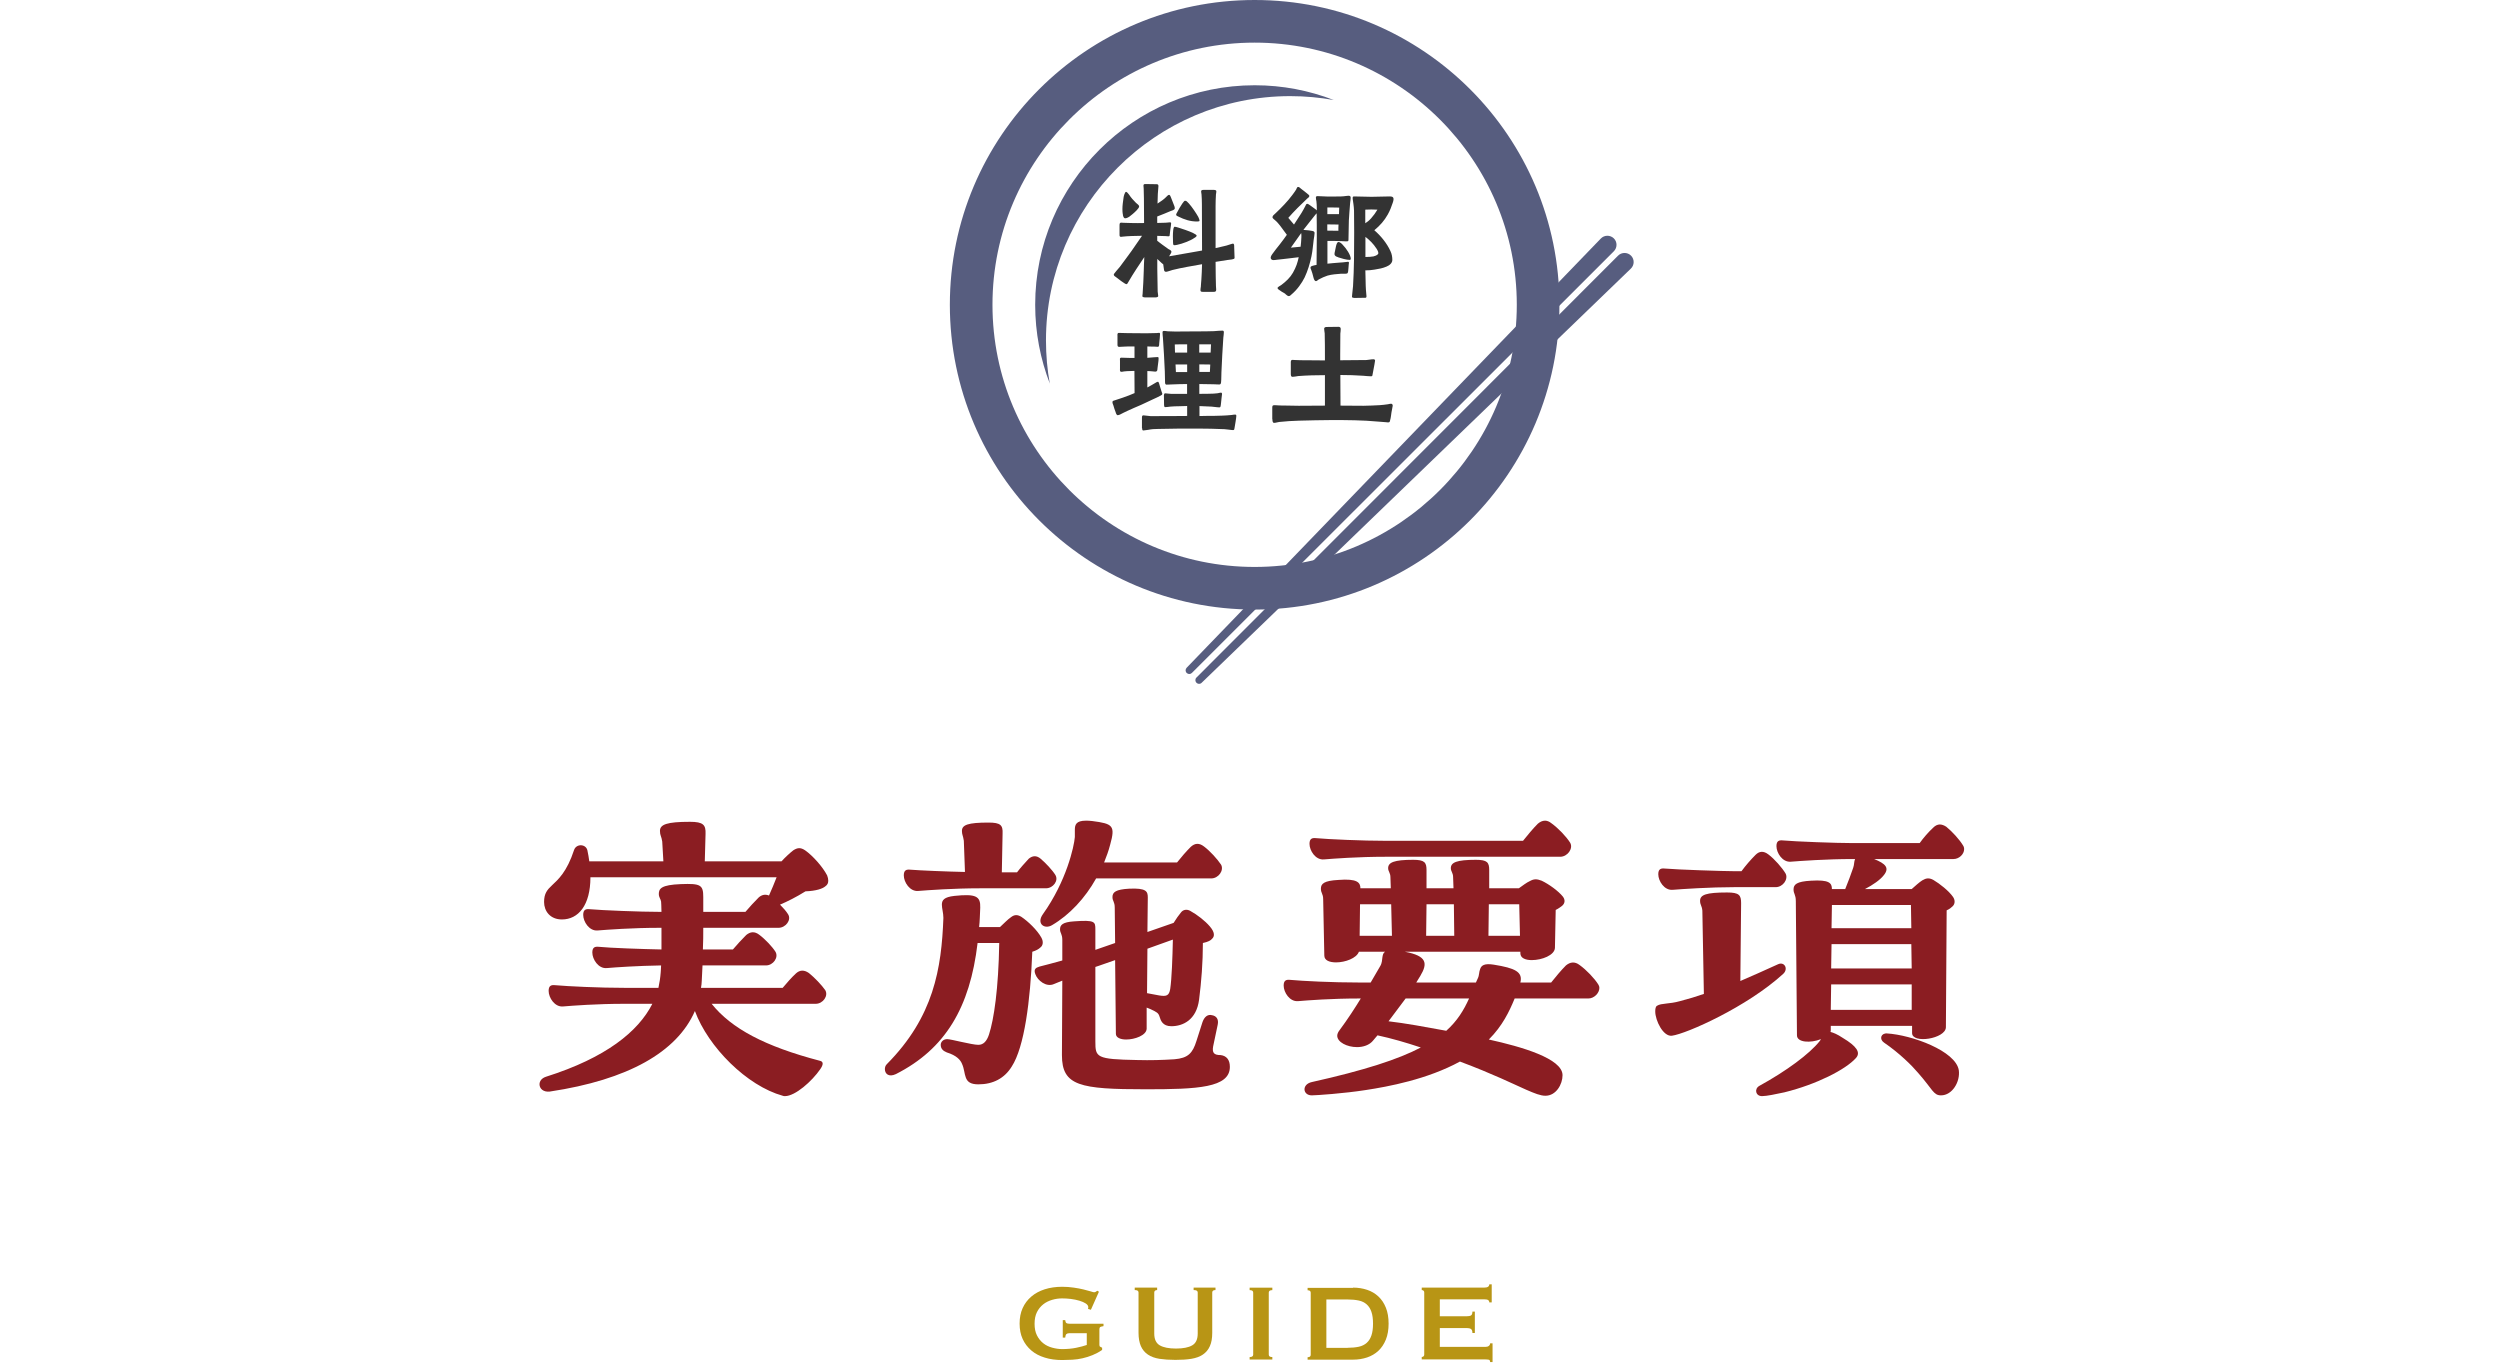 <svg width="329" height="180" viewBox="0 0 329 180" fill="none" xmlns="http://www.w3.org/2000/svg">
<g clip-path="url(#clip0_79_3439)">
<path d="M106 117.3C104.8 118.05 103.6 118.65 102.65 119.05C103.05 119.45 103.45 119.9 103.7 120.3C104.2 121.05 103.4 122.1 102.45 122.1H92.55C92.55 123 92.55 123.95 92.5 124.95H96.45C97 124.3 97.6 123.65 98.2 123.05C98.75 122.6 99.3 122.55 99.9 123C100.65 123.55 101.65 124.6 102.05 125.25C102.5 126 101.75 127.05 100.8 127.05H92.45C92.4 127.75 92.4 128.45 92.35 129.1C92.35 129.4 92.3 129.7 92.25 130H103C103.55 129.35 104.15 128.65 104.75 128.1C105.25 127.65 105.8 127.6 106.45 128.05C107.2 128.65 108.15 129.65 108.6 130.3C109.05 131.05 108.3 132.1 107.35 132.1H93.65C96.25 135.35 100.65 137.7 107.9 139.6C108.35 139.7 108.4 140.05 107.95 140.7C106.85 142.3 104.65 144.25 103.3 144.25C103.2 144.25 103.1 144.25 103 144.2C98.3 142.9 93.2 137.8 91.45 133.05C89.1 138.45 82.65 142.1 72.35 143.65C71.5 143.75 71 143.25 71 142.7C71 142.3 71.25 141.9 71.85 141.7C79.75 139.2 84 135.75 85.85 132.1H82.2C78.5 132.1 75.3 132.35 74.1 132.45C73 132.55 72.2 131.3 72.2 130.4C72.2 129.7 72.55 129.6 73.05 129.65C74.7 129.8 78.9 130 82.2 130H86.65C86.8 129.3 86.9 128.65 86.95 127.95C86.95 127.75 87 127.45 87 127.05C83.9 127.1 80.95 127.3 79.85 127.4C78.75 127.5 77.95 126.25 77.95 125.35C77.95 124.65 78.3 124.55 78.8 124.6C80.25 124.75 84.5 124.9 87.05 124.95V122.1H86.75C83.25 122.1 79.85 122.35 78.65 122.45C77.55 122.55 76.75 121.3 76.75 120.4C76.75 119.7 77.1 119.6 77.6 119.65C79.25 119.8 84.35 120 86.75 120H87.05C87.05 119.25 87 118.75 87 118.65C86.95 118.3 86.7 118.1 86.7 117.65C86.7 116.95 87 116.45 89.6 116.35C92.2 116.25 92.55 116.45 92.55 118.05V120H98.1C98.65 119.35 99.25 118.7 99.85 118.1C100.25 117.75 100.7 117.65 101.2 117.85C101.55 117.05 101.9 116.25 102.2 115.45H77.7C77.7 119.15 76.1 121 73.95 121C72.4 121 71.6 119.9 71.6 118.7C71.6 117.6 72 117.1 72.65 116.5C73.45 115.75 74.6 114.75 75.55 111.85C75.85 111 77.1 111.05 77.3 111.9C77.4 112.4 77.5 112.9 77.55 113.35H87.3L87.15 110.75C87.05 110.05 86.85 109.95 86.85 109.35C86.85 108.5 87.75 108.15 90.8 108.15C92.55 108.15 92.9 108.55 92.85 109.75L92.75 113.35H102.85C103.3 112.85 103.95 112.25 104.4 111.9C104.95 111.55 105.35 111.5 105.95 111.9C106.95 112.6 108.25 114.05 108.85 115.2C108.95 115.45 109 115.7 109 115.9C109 116.2 108.9 116.45 108.6 116.65C108.25 116.95 107.4 117.25 106 117.3Z" fill="#8B1D22"/>
<path d="M135.85 125.25C135.6 131.75 134.8 137.8 133.15 140.35C132.2 141.9 130.7 142.7 128.75 142.7C127.7 142.7 127.3 142.35 127.1 141.8C126.9 141.3 126.9 140.65 126.6 140C126.4 139.5 125.9 138.9 124.6 138.5C124.1 138.3 123.8 138 123.8 137.5C123.8 137.1 124.15 136.75 124.65 136.75C125.15 136.75 127.9 137.5 128.75 137.5C129.4 137.5 129.85 137.05 130.15 136.15C130.8 134.15 131.4 130.15 131.5 124.1H128.65C127.65 132.6 124.4 138.05 117.9 141.35C116.95 141.8 116.45 141.3 116.45 140.7C116.45 140.5 116.5 140.25 116.7 140.05C122.9 133.8 123.9 127.45 124.15 120.8C124.15 120.15 123.95 119.55 123.95 119.05C123.95 118.45 124.25 118.05 125.6 117.9C128.45 117.6 129.05 117.95 129 119.45C128.95 120.35 128.95 121.2 128.85 122H131.6C132.1 121.55 132.6 121 133.05 120.7C133.5 120.35 133.9 120.35 134.4 120.65C135.3 121.25 136.5 122.4 137.05 123.4C137.35 123.95 137.25 124.45 136.9 124.7C136.7 124.9 136.35 125.1 135.85 125.25ZM118.94 115.2C118.94 114.5 119.29 114.4 119.79 114.45C121.04 114.55 124.54 114.7 126.99 114.75L126.84 110.65C126.74 109.95 126.59 109.85 126.59 109.35C126.59 108.55 127.39 108.25 130.09 108.25C131.69 108.25 131.99 108.6 131.94 109.7L131.84 114.8H133.84C134.29 114.2 134.84 113.6 135.39 113C135.89 112.6 136.39 112.55 136.94 113C137.59 113.55 138.49 114.5 138.89 115.15C139.34 115.9 138.59 116.9 137.64 116.9H128.94C125.54 116.9 122.04 117.15 120.84 117.25C119.74 117.35 118.94 116.1 118.94 115.2ZM161.85 140.4C161.85 143.15 157.6 143.35 150.8 143.35C142.1 143.35 139.75 142.9 139.75 138.85L139.8 129.05L138.7 129.5C137.7 129.95 136.55 129.05 136.25 128.2C136 127.55 136.3 127.35 136.8 127.2C137.55 127 138.6 126.75 139.8 126.4V123.7C139.8 122.9 139.5 122.8 139.5 122.3C139.5 121.75 139.8 121.35 141.35 121.25C144.1 121.05 144.15 121.3 144.15 122.3V125L146.75 124.1L146.7 119.45C146.7 118.65 146.4 118.6 146.4 118.05C146.4 117.4 146.85 117.05 148.6 116.95C150.85 116.85 151.05 117.3 151.05 118.1L151 122.65L154.45 121.45C154.75 120.95 155.15 120.4 155.4 120.1C155.65 119.75 156.1 119.6 156.6 119.85C157.6 120.4 158.6 121.2 159.2 121.9C159.9 122.7 159.85 123.25 159.5 123.55C159.35 123.75 159 123.95 158.3 124.1C158.3 126.65 158.1 129.2 157.8 131.55C157.45 134.25 155.65 135.05 154.15 135.05C153 135.05 152.75 134.3 152.6 133.8C152.45 133.3 152.25 133.2 151.4 132.8L150.9 132.6V135.4C150.85 136.25 149.35 136.8 148.2 136.8C147.45 136.8 146.85 136.55 146.85 136.05L146.75 126.35L144.6 127.1L144.15 127.25V137.05C144.15 139.15 144.25 139.4 149.65 139.5C151.45 139.55 152.95 139.5 154.55 139.4C156.35 139.25 156.95 138.6 157.45 137L158.25 134.5C158.5 133.8 158.95 133.45 159.5 133.6C160.1 133.7 160.4 134.15 160.25 134.85L159.65 137.7C159.5 138.55 159.75 138.85 160.65 138.85C161.4 138.95 161.85 139.45 161.85 140.4ZM141.45 109.2C141.45 108.55 141.6 108 142.9 108C143.1 108 143.4 108 143.75 108.05C146.45 108.4 146.8 108.65 146.1 111.15C145.9 111.95 145.6 112.75 145.3 113.5H154.9C155.45 112.8 156.1 112.05 156.7 111.45C157.25 110.95 157.8 110.9 158.45 111.4C159.25 112 160.2 113.05 160.7 113.8C161.1 114.55 160.35 115.6 159.4 115.6H144.25C142.8 118.2 140.75 120.4 138.45 121.75C137.45 122.35 136.35 121.55 137.25 120.3C140.35 115.95 141.35 111.4 141.45 110.15V109.2ZM151 124.85L150.95 130.7L152.55 131C153.5 131.15 153.85 131.05 154 130.15C154.2 128.8 154.3 126.05 154.35 123.65L151 124.85Z" fill="#8B1D22"/>
<path d="M210.48 130C210.48 130.7 209.78 131.4 209.03 131.4H199.33C198.63 133.1 197.73 135 195.93 136.8C200.23 137.75 205.63 139.3 205.63 141.5C205.63 142.7 204.78 144.2 203.38 144.2C202.73 144.2 201.98 143.9 200.83 143.4C199.13 142.65 196.53 141.35 192.13 139.7C187.83 142.05 182.68 143 179.73 143.45C176.88 143.9 173.18 144.15 172.63 144.15C171.43 144.15 171.28 142.7 172.63 142.4C179.58 140.85 184.03 139.4 186.98 137.85C185.03 137.2 183.13 136.65 181.28 136.25C181.08 136.45 180.93 136.7 180.73 136.9C180.23 137.55 179.38 137.8 178.58 137.8C177.28 137.8 175.98 137.15 175.98 136.3C175.98 136.1 176.08 135.85 176.23 135.65C177.38 134.1 178.28 132.7 179.08 131.4H178.93C175.18 131.4 172.03 131.65 170.83 131.75C169.73 131.85 168.93 130.6 168.93 129.7C168.93 129 169.28 128.9 169.78 128.95C171.43 129.1 175.28 129.3 178.93 129.3H180.38L181.63 127.15C181.88 126.75 181.88 126.3 181.93 125.95C181.98 125.65 182.03 125.4 182.28 125.25H178.83C178.53 126.1 177.03 126.65 175.83 126.65C174.98 126.65 174.28 126.4 174.28 125.75L174.13 118.35C174.13 117.6 173.83 117.55 173.83 116.95C173.83 116.3 174.23 115.9 176.13 115.8C178.63 115.6 179.03 116.15 179.03 116.9H183.03L182.98 115.45C182.98 114.85 182.68 114.7 182.68 114.25C182.68 113.5 183.43 113.15 185.98 113.15C187.48 113.15 187.73 113.5 187.73 114.5V116.9H191.28L191.23 115.45C191.23 114.85 190.93 114.7 190.93 114.25C190.93 113.5 191.68 113.15 194.23 113.15C195.73 113.15 195.98 113.5 195.98 114.5V116.9H199.88C200.38 116.55 200.88 116.15 201.33 115.95C201.88 115.65 202.23 115.65 202.88 115.9C203.83 116.35 205.08 117.25 205.68 118C205.98 118.4 205.98 118.85 205.58 119.2C205.38 119.35 205.13 119.55 204.73 119.75L204.63 124.75C204.58 125.7 202.93 126.35 201.58 126.35C200.78 126.35 200.08 126.1 200.08 125.45V125.25H184.88C187.83 125.8 187.88 126.8 186.93 128.4L186.38 129.3H194.23L194.48 128.75C194.68 128.35 194.63 127.9 194.78 127.55C194.93 127.05 195.33 126.75 196.58 126.95C199.38 127.4 200.43 127.9 200.08 129.3H204.13C204.73 128.55 205.43 127.7 206.08 127.05C206.63 126.6 207.23 126.5 207.88 127C208.78 127.65 209.83 128.75 210.33 129.55C210.43 129.7 210.48 129.85 210.48 130ZM172.33 111.05C172.33 110.35 172.68 110.25 173.18 110.3C174.83 110.45 179.33 110.65 182.33 110.65H200.43C201.03 109.9 201.73 109.05 202.38 108.4C202.68 108.15 202.98 108 203.33 108C203.58 108 203.88 108.1 204.18 108.35C205.08 109 206.13 110.1 206.63 110.9C207.08 111.65 206.28 112.75 205.33 112.75H182.33C178.73 112.75 175.43 113 174.23 113.1C173.13 113.2 172.33 111.95 172.33 111.05ZM178.93 123.15H183.18L183.08 119H178.98L178.93 123.15ZM193.33 131.4H184.98L182.73 134.4C184.88 134.65 187.63 135.15 190.33 135.65C191.78 134.35 192.63 132.95 193.33 131.4ZM191.38 123.15L191.33 119H187.73L187.68 123.15H191.38ZM200.03 123.15L199.93 119H195.93L195.88 123.15H200.03Z" fill="#8B1D22"/>
<path d="M234.68 128.15C229.93 132.5 221.93 136.05 220.03 136.3C218.88 136.45 217.83 134.3 217.83 133.1C217.83 132.75 217.88 132.45 218.08 132.35C218.63 132 219.68 132.15 221.08 131.75C222.23 131.45 223.23 131.15 224.23 130.8L224.03 119.85C223.98 119.2 223.73 119.1 223.73 118.55C223.73 117.75 224.53 117.45 227.28 117.45C228.88 117.45 229.13 117.8 229.13 118.85L229.03 129.1C230.53 128.45 232.13 127.75 233.98 126.9C234.83 126.5 235.38 127.5 234.68 128.15ZM218.23 115.05C218.23 114.35 218.58 114.25 219.08 114.3C220.73 114.45 226.93 114.65 228.23 114.65H229.18C229.73 113.9 230.38 113.15 231.03 112.5C231.53 112 232.08 111.95 232.73 112.45C233.53 113.05 234.53 114.2 234.98 114.95C235.38 115.7 234.63 116.75 233.68 116.75H228.23C225.08 116.75 221.33 117 220.13 117.1C219.03 117.2 218.23 115.95 218.23 115.05ZM258.48 111.75C258.48 112.4 257.83 113.05 257.08 113.05H246.63C248.13 113.65 248.68 114.2 247.93 115.15C247.43 115.8 246.48 116.45 245.43 117H251.58C252.03 116.6 252.58 116.1 252.98 115.85C253.48 115.55 253.88 115.5 254.43 115.8C255.28 116.3 256.48 117.25 257.03 118.05C257.33 118.5 257.28 119 256.93 119.3C256.78 119.45 256.53 119.65 256.18 119.8L256.08 135.2C256.03 136.7 251.63 137.4 251.63 135.95V135H240.93V135.55C240.93 135.65 240.93 135.75 240.88 135.8C241.28 135.9 241.78 136.1 242.53 136.6C244.28 137.65 244.93 138.5 244.23 139.25C242.88 140.75 239.08 142.7 234.83 143.75C233.68 144 232.48 144.25 231.88 144.25C231.03 144.25 230.83 143.3 231.53 142.9C235.08 140.95 238.13 138.7 239.48 137C239.53 136.95 239.58 136.85 239.63 136.75C238.28 137.3 236.48 137.2 236.48 136.25L236.33 118.6C236.33 117.7 236.03 117.65 236.03 117.05C236.03 116.4 236.43 116 238.33 115.9C240.73 115.75 241.08 116.2 241.08 117H242.83C243.23 116 243.58 115.1 243.88 114.2C244.03 113.8 243.98 113.35 244.13 113.05H243.78C240.43 113.05 236.88 113.3 235.68 113.4C234.58 113.5 233.78 112.25 233.78 111.35C233.78 110.65 234.13 110.55 234.63 110.6C236.28 110.75 241.68 110.95 243.78 110.95H252.63C253.13 110.25 253.78 109.5 254.43 108.9C254.68 108.65 254.98 108.5 255.28 108.5C255.53 108.5 255.83 108.6 256.13 108.8C256.93 109.45 257.88 110.5 258.33 111.25C258.43 111.4 258.48 111.55 258.48 111.75ZM240.98 129.55L240.93 132.9H251.58V129.55H240.98ZM251.53 124.25H241.03L240.98 127.45H251.58L251.53 124.25ZM241.03 122.15H251.53L251.48 119.1H241.08L241.03 122.15ZM257.78 140.85C257.98 142.35 256.93 144.15 255.43 144.15C254.43 144.15 254.33 143.35 252.43 141.2C251.63 140.25 249.98 138.6 247.93 137.2C247.28 136.75 247.53 135.95 248.33 136C251.58 136.2 257.38 138.3 257.78 140.85Z" fill="#8B1D22"/>
<path d="M143.54 172.36L143.18 172.25C143.2 172.18 143.22 172.11 143.22 172.03C143.22 171.85 143.11 171.69 142.89 171.54C142.67 171.4 142.39 171.27 142.04 171.17C141.69 171.07 141.33 170.99 140.92 170.94C140.52 170.89 140.14 170.87 139.78 170.87C139.34 170.87 138.89 170.93 138.46 171.06C138.02 171.19 137.63 171.38 137.29 171.65C136.95 171.92 136.67 172.26 136.46 172.68C136.25 173.1 136.15 173.61 136.15 174.21C136.15 174.81 136.25 175.31 136.46 175.73C136.67 176.15 136.95 176.5 137.29 176.77C137.63 177.04 138.02 177.23 138.46 177.35C138.9 177.47 139.34 177.54 139.78 177.54C140.46 177.54 141.08 177.48 141.62 177.37C142.17 177.26 142.63 177.13 143.02 177V175.45H140.72C140.55 175.45 140.43 175.49 140.34 175.56C140.26 175.63 140.2 175.79 140.18 176.03H139.86V173.73H140.18C140.2 173.93 140.26 174.06 140.34 174.12C140.42 174.17 140.55 174.2 140.72 174.2H145.22V174.52C144.98 174.56 144.83 174.6 144.77 174.65C144.71 174.7 144.68 174.8 144.68 174.96V177C144.68 177.12 144.72 177.2 144.79 177.23C144.86 177.27 144.95 177.31 145.04 177.36V177.65C144.64 177.93 144.23 178.15 143.79 178.33C143.35 178.51 142.91 178.65 142.46 178.75C142.01 178.85 141.56 178.92 141.11 178.94C140.66 178.96 140.22 178.98 139.79 178.98C138.95 178.98 138.18 178.88 137.49 178.66C136.8 178.45 136.21 178.14 135.72 177.72C135.23 177.3 134.85 176.8 134.58 176.21C134.31 175.62 134.18 174.94 134.18 174.18C134.18 173.42 134.31 172.75 134.58 172.15C134.85 171.55 135.23 171.05 135.72 170.63C136.21 170.21 136.8 169.89 137.49 169.67C138.18 169.45 138.95 169.34 139.79 169.34C140.32 169.34 140.82 169.38 141.3 169.45C141.78 169.52 142.21 169.6 142.58 169.69C142.95 169.78 143.26 169.86 143.51 169.94C143.76 170.02 143.91 170.06 143.97 170.06C144.08 170.06 144.16 170.04 144.22 169.99C144.28 169.94 144.34 169.9 144.4 169.86L144.62 169.99L143.56 172.37L143.54 172.36Z" fill="#B89515"/>
<path d="M152.3 169.77C152.04 169.77 151.9 169.88 151.9 170.09V175.49C151.9 176.25 152.14 176.76 152.63 177.05C153.12 177.33 153.83 177.47 154.76 177.47C155.69 177.47 156.41 177.33 156.89 177.05C157.38 176.77 157.62 176.25 157.62 175.49V170.09C157.62 169.87 157.44 169.77 157.08 169.77V169.45H159.96V169.77C159.67 169.77 159.53 169.88 159.53 170.09V175.4C159.53 176.11 159.43 176.69 159.22 177.15C159.02 177.61 158.71 177.98 158.3 178.26C157.89 178.54 157.38 178.72 156.78 178.82C156.17 178.92 155.48 178.96 154.68 178.96C153.88 178.96 153.19 178.91 152.58 178.82C151.97 178.72 151.47 178.54 151.06 178.26C150.65 177.98 150.35 177.62 150.14 177.15C149.94 176.69 149.83 176.1 149.83 175.4V170.09C149.83 169.87 149.66 169.77 149.33 169.77V169.45H152.28V169.77H152.3Z" fill="#B89515"/>
<path d="M164.45 178.59C164.76 178.59 164.92 178.48 164.92 178.27V170.1C164.92 169.88 164.76 169.78 164.45 169.78V169.46H167.44V169.78C167.13 169.78 166.97 169.89 166.97 170.1V178.27C166.97 178.49 167.13 178.59 167.44 178.59V178.91H164.45V178.59Z" fill="#B89515"/>
<path d="M178.06 169.45C178.72 169.45 179.34 169.55 179.91 169.74C180.48 169.93 180.97 170.22 181.39 170.61C181.81 171 182.14 171.49 182.38 172.09C182.62 172.68 182.74 173.38 182.74 174.19C182.74 175 182.62 175.69 182.38 176.29C182.14 176.88 181.81 177.38 181.39 177.77C180.97 178.16 180.47 178.45 179.91 178.64C179.34 178.83 178.72 178.93 178.06 178.93H172.08V178.61C172.36 178.61 172.49 178.5 172.49 178.29V170.12C172.49 169.9 172.35 169.8 172.08 169.8V169.48H178.06V169.45ZM177.34 177.37C177.9 177.37 178.4 177.32 178.82 177.23C179.24 177.14 179.59 176.96 179.86 176.72C180.14 176.47 180.34 176.15 180.48 175.74C180.62 175.33 180.69 174.82 180.69 174.19C180.69 173.56 180.62 173.05 180.48 172.64C180.34 172.23 180.14 171.91 179.86 171.66C179.58 171.41 179.24 171.24 178.82 171.15C178.4 171.06 177.91 171.01 177.34 171.01H174.55V177.38H177.34V177.37Z" fill="#B89515"/>
<path d="M195.99 171.39C195.99 171.26 195.94 171.16 195.84 171.09C195.74 171.02 195.56 170.99 195.31 170.99H189.48V173.22H193.01C193.25 173.22 193.44 173.19 193.57 173.12C193.7 173.05 193.77 172.88 193.77 172.61H194.09V175.42H193.77C193.77 175.14 193.7 174.97 193.57 174.89C193.44 174.81 193.25 174.77 193.01 174.77H189.48V177.25H195.49C195.67 177.25 195.82 177.21 195.93 177.12C196.04 177.04 196.1 176.92 196.1 176.78H196.42V179.25H196.1C196.1 179.07 196.04 178.97 195.93 178.94C195.82 178.92 195.67 178.9 195.49 178.9H187.1V178.58C187.18 178.58 187.26 178.55 187.33 178.5C187.4 178.45 187.43 178.36 187.43 178.26V170.09C187.43 169.98 187.4 169.9 187.33 169.85C187.26 169.8 187.19 169.77 187.1 169.77V169.45H195.31C195.56 169.45 195.74 169.41 195.84 169.33C195.94 169.25 195.99 169.15 195.99 169.02H196.31V171.4H195.99V171.39Z" fill="#B89515"/>
</g>
<g clip-path="url(#clip1_79_3439)">
<path d="M212.38 31.37C211.9 30.9 211.12 30.91 210.66 31.4L156.16 87.88C155.98 88.07 155.98 88.38 156.17 88.56C156.36 88.75 156.66 88.75 156.85 88.56L212.37 33.08C212.85 32.61 212.86 31.83 212.37 31.36L212.38 31.37Z" fill="#575D7F"/>
<path d="M214.65 33.65C214.18 33.17 213.4 33.17 212.93 33.65L157.45 89.17C157.26 89.36 157.27 89.66 157.45 89.85C157.64 90.04 157.94 90.05 158.13 89.86L214.61 35.36C215.1 34.9 215.12 34.12 214.64 33.64L214.65 33.65Z" fill="#575D7F"/>
<path d="M138.16 50.52C137.82 48.66 137.65 46.74 137.65 44.79C137.65 27.07 152.07 12.65 169.79 12.65C171.75 12.65 173.66 12.83 175.52 13.16C172.29 11.91 168.78 11.22 165.12 11.22C149.19 11.22 136.23 24.18 136.23 40.11C136.23 43.78 136.92 47.28 138.17 50.52H138.16Z" fill="#575D7F"/>
<path d="M165.11 80.22C187.26 80.22 205.22 62.26 205.22 40.11C205.22 17.96 187.26 0 165.11 0C142.96 0 125 17.96 125 40.11C125 62.26 142.96 80.22 165.11 80.22ZM165.11 5.61C184.13 5.61 199.61 21.09 199.61 40.11C199.61 59.13 184.13 74.61 165.11 74.61C146.09 74.61 130.61 59.14 130.61 40.11C130.61 21.08 146.09 5.61 165.11 5.61Z" fill="#575D7F"/>
<path d="M169.17 38.69C168.97 38.52 168.71 38.44 168.51 38.27C168.41 38.19 168.14 38.07 168.12 37.91C168.12 37.77 168.51 37.59 168.6 37.52C169.26 37.03 169.79 36.52 170.15 35.89C170.59 35.11 170.76 34.55 170.91 33.85C170.52 33.9 170.13 33.93 169.74 33.99C169.15 34.07 168.65 34.11 168.06 34.18C167.91 34.2 167.74 34.23 167.58 34.23C167.44 34.23 167.24 34.15 167.22 33.94C167.22 33.75 167.36 33.53 167.44 33.43C167.76 33.01 168.12 32.5 168.38 32.21C168.72 31.79 169.03 31.34 169.35 30.9C169.06 30.49 168.77 30.1 168.47 29.71C168.27 29.46 168.08 29.22 167.82 29C167.72 28.9 167.46 28.75 167.46 28.59C167.46 28.37 167.65 28.28 167.9 28.03C168.67 27.3 169.45 26.5 170.08 25.65C170.23 25.43 170.42 25.21 170.56 24.97C170.61 24.87 170.7 24.6 170.81 24.6C170.98 24.6 171.05 24.7 171.17 24.8C171.29 24.9 171.66 25.17 171.95 25.41C172.15 25.56 172.31 25.7 172.31 25.78C172.31 25.97 172.12 26.03 172.02 26.14C171.17 26.94 170.29 27.81 169.54 28.67C169.8 28.96 170.03 29.26 170.29 29.55C170.63 29.04 170.95 28.53 171.28 28.02C171.45 27.73 171.62 27.44 171.77 27.14C171.82 27.04 171.89 26.82 172.02 26.82C172.15 26.82 172.31 26.96 172.41 27.02C172.65 27.19 172.87 27.34 173.14 27.55C173.19 27.58 173.24 27.63 173.29 27.69V27.33C173.29 27.06 173.27 26.79 173.24 26.5C173.22 26.35 173.17 26.18 173.17 26.01C173.17 25.86 173.24 25.81 173.39 25.81C173.8 25.81 174.21 25.86 174.6 25.86H175.82C176.26 25.86 176.7 25.86 177.15 25.79C177.25 25.77 177.34 25.76 177.44 25.76C177.64 25.76 177.75 25.81 177.75 26.03C177.75 26.25 177.7 26.45 177.68 26.68C177.63 27.46 177.54 28.23 177.51 29.01C177.48 29.84 177.49 30.69 177.46 31.54C177.46 31.71 177.43 31.76 177.24 31.76C177.1 31.78 176.92 31.74 176.68 31.74C176.36 31.74 175.83 31.71 175.69 31.71H174.69V34.7C174.91 34.67 175.13 34.65 175.4 34.63C175.96 34.56 176.59 34.56 177.13 34.48C177.21 34.46 177.3 34.45 177.38 34.45C177.5 34.45 177.52 34.5 177.52 34.6C177.52 34.68 177.5 34.77 177.49 34.85C177.46 35.12 177.46 35.39 177.42 35.68C177.4 35.78 177.39 35.97 177.25 36C177.03 36.05 176.76 36 176.52 36.02C175.91 36.07 175.3 36.1 174.7 36.27C174.39 36.37 173.87 36.59 173.54 36.78C173.46 36.83 173.29 37 173.18 37C173.04 37 172.94 36.83 172.87 36.59C172.77 36.17 172.63 35.69 172.56 35.54C172.53 35.44 172.46 35.34 172.46 35.22C172.46 35.07 172.6 35.02 172.73 34.98C172.88 34.93 173.05 34.9 173.26 34.86C173.28 33.62 173.29 32.4 173.29 31.15C173.29 30.13 173.29 29.09 173.27 28.07C173.22 28.14 173.15 28.21 173.1 28.26C172.88 28.55 172.57 28.94 172.33 29.23C172.08 29.54 171.8 29.89 171.53 30.25C171.58 30.27 171.65 30.27 171.72 30.27C172.09 30.29 172.43 30.34 172.69 30.39C172.83 30.41 172.98 30.47 173 30.64C173 30.78 172.92 31.37 172.88 31.56C172.78 32.27 172.76 32.92 172.59 33.72C172.39 34.67 172.11 35.62 171.69 36.51C171.33 37.24 170.7 38.14 169.96 38.75C169.86 38.83 169.76 38.97 169.6 38.97C169.44 38.97 169.28 38.78 169.16 38.7L169.17 38.69ZM171.16 32.47C171.21 32.08 171.24 31.7 171.26 31.25C171.28 31.05 171.26 30.84 171.24 30.67L169.88 32.59C170.32 32.54 170.73 32.5 171.15 32.47H171.16ZM176.21 28.19L176.24 27.32C175.71 27.32 175.19 27.29 174.68 27.3V28.18H176.21V28.19ZM176.15 29.55L174.67 29.53V30.35L176.13 30.37C176.13 30.1 176.13 29.83 176.15 29.55ZM176.1 33.85C175.83 33.77 175.66 33.68 175.62 33.48C175.6 33.4 175.65 33.19 175.67 33.11C175.74 32.89 175.84 31.85 176.13 31.85C176.37 31.85 176.61 32.1 176.74 32.26C177.15 32.67 177.76 33.57 177.76 34.05C177.76 34.17 177.69 34.2 177.59 34.2C177.2 34.2 176.5 34 176.09 33.86L176.1 33.85ZM177.92 39.09C177.92 38.99 177.94 38.9 177.94 38.8C177.99 38.43 178.02 38.05 178.06 37.66C178.2 35.31 178.21 32.97 178.21 30.61C178.21 29.64 178.19 28.69 178.19 27.72C178.19 27.43 178.14 27.13 178.11 26.84C178.09 26.57 178.01 26.3 178.01 26.04C178.01 25.92 178.06 25.85 178.18 25.85C178.81 25.85 179.86 25.9 180.49 25.9C181.44 25.9 181.95 25.85 182.9 25.85C183.17 25.85 183.39 25.9 183.39 26.21C183.39 26.36 183.34 26.52 183.29 26.67C183.12 27.18 182.92 27.72 182.63 28.23C182.17 29.05 181.63 29.66 180.86 30.3C181.69 31.01 182.51 32 182.98 33.04C183.17 33.43 183.23 33.84 183.23 34.21C183.23 34.58 182.91 34.91 182.45 35.09C181.92 35.31 181.5 35.38 180.89 35.48C180.5 35.55 180.11 35.58 179.68 35.58L179.73 37.65C179.75 37.99 179.76 38.31 179.8 38.65C179.8 38.75 179.83 38.87 179.83 38.99C179.83 39.24 179.66 39.19 179.49 39.19L178.22 39.21C178.14 39.21 177.91 39.16 177.91 39.07L177.92 39.09ZM180.44 28.73C180.76 28.37 181.05 27.97 181.27 27.59C180.74 27.56 180.2 27.56 179.67 27.59V29.38C179.94 29.21 180.16 29.04 180.44 28.73ZM180.78 33.73C181.12 33.65 181.39 33.49 181.39 33.31C181.39 33.13 181.27 32.9 181.17 32.75C180.71 32.04 180.25 31.61 179.69 31.17V33.82C180.08 33.82 180.52 33.79 180.78 33.74V33.73Z" fill="#333333"/>
<path d="M167.43 55.17V53.71C167.43 53.46 167.43 53.32 167.72 53.32C167.91 53.32 168.08 53.34 168.26 53.35C168.55 53.37 168.84 53.37 169.13 53.37C169.72 53.39 170.32 53.4 170.91 53.4C172.07 53.4 173.22 53.38 174.36 53.38V49.37C173.19 49.37 172.01 49.4 170.84 49.49C170.6 49.52 170.35 49.59 170.11 49.59C169.87 49.59 169.87 49.35 169.87 49.18V47.77C169.87 47.6 169.84 47.36 170.11 47.36C170.23 47.36 170.35 47.38 170.47 47.38C170.96 47.41 171.46 47.41 171.95 47.41C172.75 47.41 173.56 47.43 174.36 47.43V46.94C174.36 45.92 174.36 44.9 174.33 43.86C174.31 43.67 174.26 43.45 174.26 43.27C174.26 43.05 174.46 43.03 174.63 43.03L176.13 43.01C176.32 43.01 176.44 43.08 176.44 43.3C176.44 43.5 176.41 43.71 176.39 43.91C176.37 44.86 176.37 45.8 176.37 46.73V47.41C177.53 47.41 178.68 47.39 179.82 47.38C180.13 47.36 180.43 47.28 180.72 47.28C180.84 47.28 180.96 47.31 180.96 47.45C180.96 47.59 180.81 48.3 180.71 48.86L180.63 49.28C180.6 49.48 180.6 49.52 180.38 49.52C180.06 49.52 179.73 49.47 179.41 49.45C178.42 49.38 177.42 49.35 176.42 49.35H176.39L176.41 53.38C177.41 53.38 178.42 53.4 179.44 53.4C180.14 53.4 180.87 53.35 181.56 53.32C181.93 53.3 182.29 53.25 182.65 53.2C182.79 53.18 182.92 53.13 183.06 53.13C183.25 53.13 183.28 53.3 183.28 53.4C183.28 53.52 183.11 54.18 183.06 54.69C183.03 54.93 182.99 55.15 182.94 55.3C182.91 55.47 182.89 55.59 182.68 55.59C182.56 55.59 182.46 55.56 182.36 55.56C182.02 55.53 181.68 55.51 181.34 55.48C179.33 55.29 177.28 55.28 175.25 55.28C173.82 55.28 172.38 55.33 170.95 55.36C170.08 55.38 169.22 55.44 168.35 55.53C168.13 55.55 167.91 55.65 167.67 55.65C167.45 55.65 167.45 55.33 167.45 55.17H167.43Z" fill="#333333"/>
<path d="M150.34 38.92C150.34 38.84 150.36 38.75 150.37 38.65C150.44 37.63 150.49 36.64 150.52 35.61C150.54 35.02 150.55 34.42 150.59 33.83C149.86 34.93 149.21 35.87 148.48 37.13C148.45 37.2 148.34 37.4 148.24 37.4C148.05 37.4 147.08 36.64 146.88 36.48C146.76 36.4 146.57 36.29 146.57 36.14C146.57 36 147.23 35.31 147.37 35.12C147.88 34.41 148.42 33.73 148.93 33C149.39 32.34 149.83 31.71 150.29 31.03C149.75 31.05 149.35 31.06 148.93 31.06C148.66 31.06 148.05 31.11 147.77 31.14C147.69 31.16 147.6 31.17 147.52 31.17C147.32 31.17 147.33 31 147.33 30.86V29.69C147.33 29.44 147.35 29.3 147.55 29.3C147.65 29.3 147.77 29.32 147.86 29.32C148.2 29.34 148.54 29.34 148.88 29.35C149.46 29.38 150.02 29.35 150.56 29.35L150.54 26.14C150.54 25.7 150.52 25.26 150.51 24.81C150.49 24.69 150.48 24.55 150.48 24.44C150.48 24.25 150.56 24.22 150.77 24.22C150.94 24.22 151.6 24.24 152.06 24.24C152.26 24.24 152.45 24.21 152.45 24.49C152.45 24.57 152.42 24.8 152.42 24.88C152.39 25.32 152.34 25.73 152.35 26.16C152.35 26.38 152.33 26.58 152.33 26.79C152.74 26.52 153.15 26.25 153.43 25.96C153.5 25.89 153.72 25.64 153.84 25.64C153.98 25.64 154.06 25.88 154.09 25.96C154.16 26.15 154.33 26.54 154.45 26.88C154.5 27.02 154.62 27.24 154.6 27.44C154.58 27.61 154.26 27.71 154.09 27.76C153.48 28.01 152.9 28.27 152.29 28.49V29.34C152.66 29.34 153.04 29.32 153.39 29.31C153.58 29.31 153.76 29.26 153.95 29.26C154.05 29.26 154.12 29.28 154.12 29.4C154.12 29.5 154.09 29.62 154.09 29.71C154.04 30.07 153.97 30.49 153.94 30.85C153.92 31 153.96 31.1 153.75 31.1C153.61 31.1 153.51 31.08 153.38 31.07C153.01 31.05 152.67 31.04 152.29 31.04V31.69L152.92 32.17C153.21 32.37 153.48 32.56 153.77 32.78C153.87 32.86 154.14 32.9 154.16 33.14C154.16 33.26 154.02 33.46 153.85 33.73C154.17 33.68 154.5 33.61 154.82 33.56C155.94 33.39 157.06 33.15 158.19 32.97C158.19 30.95 158.17 28.91 158.17 26.88C158.17 26.46 158.15 26 158.12 25.57C158.1 25.43 158.07 25.3 158.07 25.18C158.07 24.96 158.36 24.99 158.51 24.99H159.63C159.8 24.99 160.07 24.97 160.07 25.19C160.07 25.33 160.04 25.44 160.02 25.58C159.99 26.09 159.97 26.62 159.97 27.13V32.65C160.33 32.58 160.65 32.5 161.01 32.41C161.21 32.38 161.61 32.26 161.89 32.16C162.06 32.11 162.2 32.06 162.25 32.06C162.44 32.06 162.42 32.35 162.42 32.5C162.42 32.98 162.47 33.49 162.47 33.94C162.47 34.06 162.35 34.09 162.13 34.14L161.5 34.22C160.99 34.29 160.48 34.37 159.97 34.46C159.97 35.12 159.97 35.7 159.99 36.38C159.99 36.8 160.01 37.23 160.02 37.64C160.04 37.79 160.05 37.95 160.05 38.1C160.05 38.35 159.98 38.41 159.66 38.41H158.37C158.05 38.41 157.98 38.38 157.98 38.16C157.98 38.02 158.01 37.87 158.03 37.74C158.06 37.42 158.06 37.09 158.1 36.79C158.15 36.09 158.17 35.48 158.19 34.77C156.88 35.01 155.57 35.21 154.3 35.53C154.1 35.58 153.62 35.77 153.45 35.77C153.25 35.77 153.2 35.63 153.18 35.48C153.13 35.17 153.11 34.95 153.08 34.78C152.94 34.68 152.86 34.61 152.76 34.51C152.61 34.36 152.45 34.22 152.3 34.08V35.41C152.3 36.41 152.35 37.37 152.35 38.37C152.35 38.56 152.42 38.74 152.42 38.95C152.42 39.14 152.11 39.14 151.96 39.14H150.82C150.63 39.14 150.33 39.14 150.33 38.95L150.34 38.92ZM147.78 28.29C147.71 27.98 147.71 27.63 147.71 27.51C147.71 27.02 147.79 26.51 147.86 26.01C147.86 25.89 148.03 25.25 148.18 25.25C148.33 25.25 148.5 25.52 148.59 25.62C148.84 26.01 149.13 26.33 149.49 26.69C149.63 26.83 149.91 26.98 149.91 27.17C149.91 27.29 149.77 27.48 149.6 27.66C149.28 28 148.8 28.39 148.6 28.53C148.46 28.63 148.23 28.73 148.06 28.73C147.91 28.73 147.82 28.53 147.77 28.29H147.78ZM154.37 31.86C154.35 31.4 154.34 30.79 154.39 30.33C154.42 30.06 154.47 29.84 154.59 29.84C154.64 29.84 154.81 29.87 155.03 29.94C155.57 30.11 156.47 30.4 157.02 30.67C157.29 30.81 157.48 30.92 157.48 31.01C157.48 31.15 157.24 31.28 157.12 31.35C156.69 31.66 155.61 32.08 154.91 32.22C154.77 32.25 154.64 32.27 154.54 32.27C154.34 32.27 154.39 32.02 154.37 31.86ZM155.09 28.5C155.02 28.48 154.8 28.4 154.78 28.28C154.78 28.16 154.83 28.09 154.93 27.91C155.08 27.59 155.37 27.13 155.59 26.79C155.78 26.54 155.86 26.4 155.98 26.42C156.12 26.42 156.25 26.54 156.47 26.79C156.88 27.25 157.4 28.03 157.69 28.54C157.81 28.78 157.86 28.95 157.86 29.05C157.86 29.15 157.59 29.15 157.52 29.15C156.64 29.15 155.87 28.9 155.07 28.5H155.09Z" fill="#333333"/>
<path d="M146.81 54.22C146.69 53.9 146.61 53.69 146.52 53.35C146.47 53.18 146.4 53.11 146.4 52.91C146.42 52.74 146.45 52.76 146.89 52.62C147.35 52.47 148.1 52.23 148.56 52.04L149.31 51.73L149.29 48.81C149.12 48.81 148.93 48.81 148.73 48.83C148.46 48.83 148.19 48.85 147.91 48.88C147.81 48.9 147.69 48.93 147.59 48.93C147.34 48.93 147.39 48.71 147.39 48.51V47.49C147.39 47.29 147.32 47.07 147.58 47.07C147.9 47.07 148.23 47.1 148.57 47.1H149.3V45.6C148.99 45.6 148.64 45.58 148.3 45.6C147.93 45.6 147.57 45.65 147.3 45.65C147.1 45.65 147.06 45.55 147.06 45.36V44.22C147.06 44.07 147.01 43.81 147.23 43.81C147.6 43.81 148.01 43.84 148.4 43.84C149.22 43.84 150.03 43.86 150.85 43.86C151.31 43.86 151.77 43.84 152.23 43.83C152.33 43.81 152.43 43.8 152.52 43.8C152.64 43.8 152.66 43.85 152.66 43.97C152.66 44.34 152.59 44.73 152.56 45.13C152.54 45.28 152.59 45.64 152.37 45.64C152.2 45.64 152.01 45.61 151.84 45.61C151.48 45.61 151.23 45.61 150.99 45.59V47.09C151.28 47.07 151.55 47.04 151.84 47.02C151.99 47.02 152.15 46.99 152.32 46.99C152.46 46.99 152.47 47.04 152.47 47.18C152.47 47.6 152.37 47.94 152.33 48.44C152.31 48.71 152.31 48.86 152.11 48.9C151.92 48.92 151.62 48.85 151.43 48.85L150.99 48.83V50.99C151.36 50.79 151.76 50.57 152.13 50.34C152.21 50.29 152.3 50.24 152.38 50.24C152.52 50.24 152.58 50.65 152.62 50.75C152.65 50.83 152.74 51.14 152.82 51.4C152.89 51.59 152.96 51.77 152.96 51.81C152.96 51.95 152.86 52 152.76 52.05C152.44 52.24 152.1 52.37 151.77 52.53C151.24 52.78 150.7 53.04 150.17 53.28C149.56 53.55 148.95 53.79 148.35 54.08C148.03 54.22 147.7 54.4 147.38 54.56C147.3 54.59 147.18 54.64 147.09 54.64C146.94 54.64 146.85 54.37 146.82 54.25L146.81 54.22ZM150.28 56.34V55.08C150.28 54.79 150.28 54.66 150.48 54.66C150.72 54.66 151.16 54.76 151.4 54.76C153.03 54.76 154.58 54.76 156.23 54.74V53.43C155.89 53.45 155.53 53.45 155.18 53.46C154.79 53.46 154.4 53.48 154.01 53.51C153.81 53.53 153.59 53.58 153.31 53.58C153.21 53.56 153.19 53.38 153.19 53.29L153.17 52.01C153.17 51.93 153.22 51.76 153.32 51.76C153.57 51.76 153.83 51.83 154.1 51.83H156.22V50.54C155.56 50.54 155.03 50.56 154.25 50.59C154.01 50.59 153.76 50.62 153.52 50.62C153.35 50.62 153.33 50.47 153.32 50.31C153.3 49.85 153.3 49.36 153.29 48.9C153.22 47.42 153.15 45.93 153.04 44.45C153.02 44.23 152.99 44.01 152.99 43.77C152.99 43.62 153.02 43.55 153.19 43.55C153.34 43.55 153.51 43.58 153.68 43.6C154 43.62 154.34 43.63 154.67 43.63C155.76 43.63 156.39 43.61 157.47 43.61C158.08 43.61 159.14 43.61 159.75 43.58C160.11 43.56 160.48 43.51 160.84 43.51C160.99 43.51 161.06 43.54 161.06 43.73C161.06 43.97 161.01 44.21 160.99 44.44C160.89 45.95 160.8 47.48 160.74 49C160.72 49.25 160.74 49.95 160.69 50.33C160.67 50.48 160.62 50.6 160.47 50.6C160.22 50.6 159.96 50.57 159.7 50.57C159.17 50.57 158.48 50.55 157.83 50.54V51.83C158.46 51.83 159.09 51.83 159.72 51.8L160.25 51.75C160.39 51.73 160.54 51.67 160.68 51.67C160.78 51.67 160.82 51.75 160.82 51.86C160.82 51.94 160.7 52.76 160.67 53.2C160.65 53.37 160.65 53.61 160.48 53.61C160.14 53.61 159.78 53.53 159.43 53.51C158.9 53.48 158.38 53.46 157.85 53.44V54.75C158.46 54.73 159.06 54.73 159.65 54.73C160.47 54.71 161.28 54.7 162.1 54.61C162.24 54.59 162.37 54.56 162.51 54.56C162.66 54.56 162.7 54.59 162.7 54.73C162.7 54.98 162.53 55.92 162.48 56.23C162.45 56.42 162.45 56.6 162.29 56.6C162.02 56.6 161.51 56.5 161.15 56.48C159.96 56.43 158.79 56.4 157.61 56.4C155.86 56.4 154.13 56.4 152.39 56.45C151.95 56.45 151.56 56.47 151.08 56.57C150.89 56.6 150.64 56.64 150.47 56.65C150.3 56.65 150.32 56.5 150.3 56.34H150.28ZM156.23 46.4V45.31C155.67 45.31 155.13 45.31 154.6 45.33C154.62 45.69 154.62 46.04 154.63 46.4H156.23ZM156.23 48.96V47.96H154.7L154.75 48.96H156.23ZM159.32 46.4L159.37 45.31H157.82V46.4H159.32ZM159.22 48.96C159.25 48.62 159.25 48.3 159.27 47.97L157.83 47.95V48.95H159.22V48.96Z" fill="#333333"/>
</g>
<defs>
<clipPath id="clip0_79_3439">
<rect width="187.48" height="71.26" fill="white" transform="translate(71 108)"/>
</clipPath>
<clipPath id="clip1_79_3439">
<rect width="90" height="90" fill="white" transform="translate(125)"/>
</clipPath>
</defs>
</svg>
